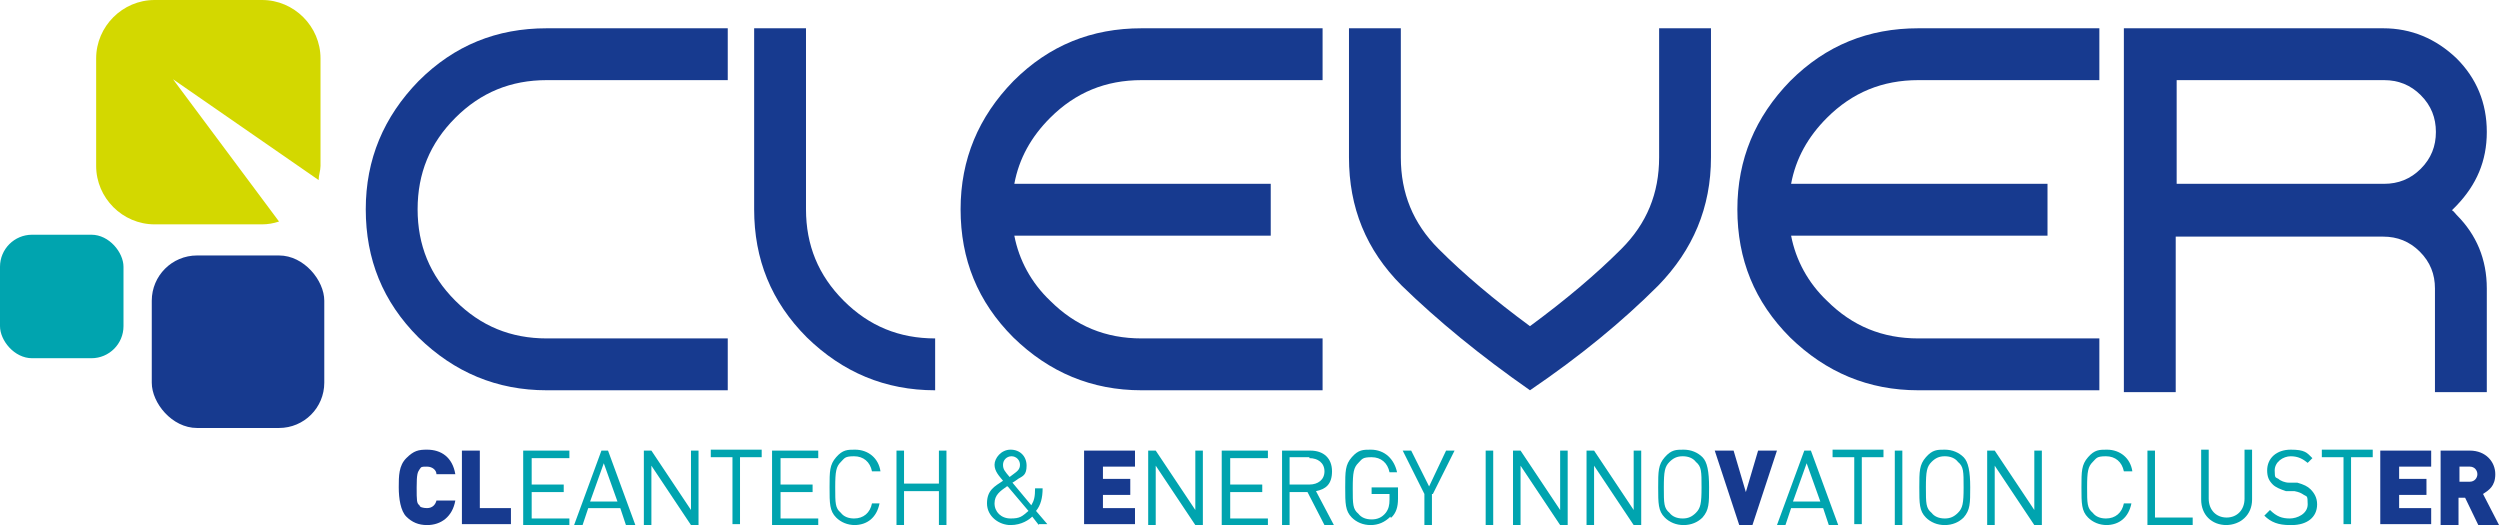 <?xml version="1.0" encoding="UTF-8"?>
<svg id="Livello_1" xmlns="http://www.w3.org/2000/svg" version="1.1" viewBox="0 0 265.2 55.7">
  <!-- Generator: Adobe Illustrator 29.0.1, SVG Export Plug-In . SVG Version: 2.1.0 Build 192)  -->
  <defs>
    <style>
      .st0 {
        fill: #d3d800;
      }

      .st1 {
        fill: #173a8f;
      }

      .st2 {
        fill: #00a4af;
      }
    </style>
  </defs>
  <g id="Livello_11" data-name="Livello_1">
    <g>
      <g>
        <path class="st0" d="M18.2,8.3l15.6,10.8c0-.5.2-1,.2-1.5V6.2C34,2.8,31.2,0,27.8,0h-11.4C13,0,10.2,2.8,10.2,6.2v11.4c0,3.4,2.8,6.2,6.2,6.2h11.4c.6,0,1.2-.1,1.8-.3l-11.4-15.3h0Z"/>
        <rect class="st1" x="16.1" y="27.1" width="18.3" height="18.3" rx="4.8" ry="4.8"/>
        <rect class="st2" y="24.9" width="13.1" height="13.1" rx="3.4" ry="3.4"/>
      </g>
      <g>
        <path class="st1" d="M45.3,55.7c-.9,0-1.6-.3-2.2-.9s-.8-1.9-.8-3.1,0-2.3.8-3.1,1.3-.9,2.2-.9c1.5,0,2.7.8,3,2.6h-2c0-.4-.4-.8-1-.8s-.6,0-.8.3-.3.5-.3,1.9,0,1.7.3,1.9c0,.2.4.3.8.3.6,0,.9-.4,1-.8h2c-.3,1.7-1.5,2.6-3,2.6Z"/>
        <path class="st1" d="M49,55.7v-7.9h1.9v6.1h3.3v1.7h-5.2Z"/>
        <path class="st2" d="M55.5,55.7v-7.9h4.9v.8h-4v2.8h3.4v.8h-3.4v2.8h4v.8h-4.9Z"/>
        <path class="st2" d="M66.4,55.7l-.6-1.8h-3.4l-.6,1.8h-.9l2.9-7.9h.7l2.9,7.9h-1ZM64.1,49l-1.5,4.2h2.9l-1.5-4.2h0Z"/>
        <path class="st2" d="M73.3,55.7l-4.2-6.3v6.3h-.8v-7.9h.8l4.2,6.3v-6.3h.8v7.9h-.8Z"/>
        <path class="st2" d="M78.5,48.5v7.1h-.8v-7.1h-2.3v-.8h5.4v.8s-2.3,0-2.3,0Z"/>
        <path class="st2" d="M81.9,55.7v-7.9h4.9v.8h-4v2.8h3.4v.8h-3.4v2.8h4v.8h-4.9Z"/>
        <path class="st2" d="M90.7,55.7c-.8,0-1.5-.3-2-.8-.7-.7-.7-1.5-.7-3.2s0-2.4.7-3.2,1.2-.8,2-.8c1.4,0,2.5.9,2.7,2.3h-.9c-.2-1-.9-1.6-1.9-1.6s-1,.2-1.4.6c-.5.5-.6,1-.6,2.7s0,2.2.6,2.7c.3.4.8.6,1.4.6,1,0,1.7-.6,1.9-1.6h.8c-.3,1.5-1.3,2.3-2.7,2.3h0Z"/>
        <path class="st2" d="M99.6,55.7v-3.6h-3.7v3.6h-.8v-7.9h.8v3.5h3.7v-3.5h.8v7.9h-.8Z"/>
        <path class="st2" d="M110.2,55.7l-.7-.9c-.3.3-1.1.9-2.3.9s-2.5-.9-2.5-2.3.8-1.8,1.7-2.4c-.4-.5-.9-1-.9-1.7s.7-1.6,1.7-1.6,1.7.7,1.7,1.7-.4,1.1-.9,1.4c0,0-.4.3-.6.4l2,2.4c.3-.5.4-.9.4-1.8h.8c0,1-.2,1.8-.7,2.4l1.2,1.4h-1.1.2ZM106.8,51.6c-.7.5-1.3.9-1.3,1.8s.7,1.6,1.7,1.6,1.2-.2,1.9-.8l-2.2-2.6h0ZM107.3,48.4c-.5,0-.9.4-.9.9s.2.7.7,1.3c0,0,.4-.3.4-.3.4-.3.7-.5.7-1s-.4-.9-.9-.9Z"/>
        <path class="st1" d="M115,55.7v-7.9h5.4v1.7h-3.4v1.3h2.9v1.7h-2.9v1.4h3.4v1.7h-5.4Z"/>
        <path class="st2" d="M126.8,55.7l-4.2-6.3v6.3h-.8v-7.9h.8l4.2,6.3v-6.3h.8v7.9h-.8Z"/>
        <path class="st2" d="M129.6,55.7v-7.9h4.9v.8h-4v2.8h3.4v.8h-3.4v2.8h4v.8h-4.9Z"/>
        <path class="st2" d="M140.5,55.7l-1.8-3.5h-1.9v3.5h-.8v-7.9h3c1.4,0,2.3.8,2.3,2.2s-.7,1.9-1.7,2.1l1.9,3.6s-1,0-1,0ZM138.9,48.5h-2.1v2.9h2.1c.9,0,1.6-.5,1.6-1.4s-.7-1.4-1.6-1.4h0Z"/>
        <path class="st2" d="M147.5,54.8c-.6.6-1.3.9-2.1.9s-1.5-.3-2-.8c-.7-.7-.7-1.5-.7-3.2s0-2.4.7-3.2,1.2-.8,2-.8c1.5,0,2.5,1,2.8,2.4h-.8c-.2-1-.9-1.6-1.9-1.6s-1,.2-1.4.6c-.5.5-.6,1-.6,2.7s0,2.2.6,2.7c.3.4.8.6,1.4.6s1.1-.2,1.5-.7c.3-.4.4-.8.4-1.4v-.6h-1.9v-.7h2.8v1.2c0,.9-.2,1.5-.7,2h-.1Z"/>
        <path class="st2" d="M151.9,52.4v3.3h-.8v-3.3l-2.3-4.6h.9l1.9,3.8,1.8-3.8h.9l-2.3,4.6h0Z"/>
        <path class="st2" d="M157.6,55.7v-7.9h.8v7.9h-.8Z"/>
        <path class="st2" d="M165.5,55.7l-4.2-6.3v6.3h-.8v-7.9h.8l4.2,6.3v-6.3h.8v7.9h-.8Z"/>
        <path class="st2" d="M173.3,55.7l-4.2-6.3v6.3h-.8v-7.9h.8l4.2,6.3v-6.3h.8v7.9h-.8Z"/>
        <path class="st2" d="M180.6,54.9c-.5.5-1.2.8-2,.8s-1.5-.3-2-.8c-.7-.7-.7-1.5-.7-3.2s0-2.4.7-3.2,1.2-.8,2-.8,1.5.3,2,.8.7,1.5.7,3.2,0,2.4-.7,3.2ZM179.9,49c-.3-.4-.8-.6-1.4-.6s-1,.2-1.4.6c-.5.5-.6,1-.6,2.7s0,2.2.6,2.7c.3.4.8.6,1.4.6s1-.2,1.4-.6c.5-.5.6-1,.6-2.7s0-2.2-.6-2.7Z"/>
        <path class="st1" d="M185.9,55.7h-1.4l-2.6-7.9h2l1.3,4.4,1.3-4.4h2l-2.6,7.9Z"/>
        <path class="st2" d="M194,55.7l-.6-1.8h-3.4l-.6,1.8h-.9l2.9-7.9h.7l2.9,7.9h-1ZM191.7,49l-1.5,4.2h2.9l-1.5-4.2h.1Z"/>
        <path class="st2" d="M197.5,48.5v7.1h-.8v-7.1h-2.3v-.8h5.4v.8h-2.3,0Z"/>
        <path class="st2" d="M201,55.7v-7.9h.8v7.9h-.8Z"/>
        <path class="st2" d="M208.3,54.9c-.5.5-1.2.8-2,.8s-1.5-.3-2-.8c-.7-.7-.7-1.5-.7-3.2s0-2.4.7-3.2,1.2-.8,2-.8,1.5.3,2,.8.7,1.5.7,3.2,0,2.4-.7,3.2ZM207.7,49c-.3-.4-.8-.6-1.4-.6s-1,.2-1.4.6c-.5.5-.6,1-.6,2.7s0,2.2.6,2.7c.3.4.8.6,1.4.6s1-.2,1.4-.6c.5-.5.6-1,.6-2.7s0-2.2-.6-2.7Z"/>
        <path class="st2" d="M215.8,55.7l-4.2-6.3v6.3h-.8v-7.9h.8l4.2,6.3v-6.3h.8v7.9h-.8Z"/>
        <path class="st2" d="M223.5,55.7c-.8,0-1.5-.3-2-.8-.7-.7-.7-1.5-.7-3.2s0-2.4.7-3.2,1.2-.8,2-.8c1.4,0,2.5.9,2.7,2.3h-.9c-.2-1-.9-1.6-1.9-1.6s-1,.2-1.4.6c-.5.5-.6,1-.6,2.7s0,2.2.6,2.7c.3.4.8.6,1.4.6,1,0,1.7-.6,1.9-1.6h.8c-.3,1.5-1.3,2.3-2.7,2.3h0Z"/>
        <path class="st2" d="M227.8,55.7v-7.9h.8v7.1h4v.8h-4.9,0Z"/>
        <path class="st2" d="M236.2,55.7c-1.6,0-2.7-1.1-2.7-2.7v-5.3h.8v5.2c0,1.2.8,2,1.9,2s1.9-.8,1.9-2v-5.2h.8v5.3c0,1.6-1.2,2.7-2.8,2.7h.1Z"/>
        <path class="st2" d="M242.9,55.7c-1.2,0-2-.3-2.7-1l.6-.6c.7.7,1.3.9,2.1.9s1.9-.5,1.9-1.5-.1-.8-.4-1-.5-.3-1-.4h-.9c-.6-.2-1.1-.4-1.4-.7-.4-.4-.6-.8-.6-1.5,0-1.3,1-2.2,2.5-2.2s1.7.3,2.3.9l-.5.5c-.5-.4-1-.7-1.8-.7s-1.7.6-1.7,1.5.1.7.4.9c.2.2.7.4,1.1.4h.9c.7.2,1.1.4,1.4.7.4.4.7.9.7,1.6,0,1.4-1.1,2.2-2.7,2.2h-.2Z"/>
        <path class="st2" d="M249.4,48.5v7.1h-.8v-7.1h-2.3v-.8h5.4v.8h-2.3,0Z"/>
        <path class="st1" d="M252.5,55.7v-7.9h5.4v1.7h-3.4v1.3h2.9v1.7h-2.9v1.4h3.4v1.7h-5.4Z"/>
        <path class="st1" d="M262.9,55.7l-1.4-2.9h-.7v2.9h-1.9v-7.9h3.1c1.7,0,2.7,1.2,2.7,2.5s-.7,1.7-1.3,2.1l1.7,3.3h-2.2ZM262,49.5h-1.1v1.6h1.1c.5,0,.8-.4.8-.8s-.3-.8-.8-.8Z"/>
      </g>
      <g>
        <path class="st1" d="M58,3h19.2v5.5h-19.2c-3.8,0-7,1.3-9.7,4s-4,5.9-4,9.7,1.3,7,4,9.7,5.9,4,9.7,4h19.2v5.5h-19.2c-5.3,0-9.8-1.9-13.6-5.6-3.8-3.8-5.6-8.3-5.6-13.6s1.9-9.8,5.6-13.6c3.8-3.8,8.3-5.6,13.6-5.6Z"/>
        <path class="st1" d="M80,22.2V3h5.5v19.2c0,3.8,1.3,7,4,9.7s5.9,4,9.7,4v5.5c-5.3,0-9.8-1.9-13.6-5.6-3.8-3.8-5.6-8.3-5.6-13.6Z"/>
        <path class="st1" d="M121.1,3h19.2v5.5h-19.2c-3.8,0-7,1.3-9.7,4-2,2-3.3,4.3-3.8,7h27.2v5.5h-27.2c.5,2.6,1.8,5,3.8,6.9,2.7,2.7,5.9,4,9.7,4h19.2v5.5h-19.2c-5.3,0-9.8-1.9-13.6-5.6-3.8-3.8-5.6-8.3-5.6-13.6s1.9-9.8,5.6-13.6c3.8-3.8,8.3-5.6,13.6-5.6Z"/>
        <path class="st1" d="M143.1,16.7V3h5.5v13.7c0,3.8,1.3,7,4,9.7s5.9,5.4,9.7,8.2c3.8-2.8,7-5.5,9.7-8.2s4-5.9,4-9.7V3h5.5v13.7c0,5.3-1.9,9.8-5.6,13.6-3.8,3.8-8.3,7.5-13.6,11.1-5.3-3.7-9.8-7.4-13.6-11.1-3.8-3.8-5.6-8.3-5.6-13.6h0Z"/>
        <path class="st1" d="M203.5,3h19.2v5.5h-19.2c-3.8,0-7,1.3-9.7,4-2,2-3.3,4.3-3.8,7h27.2v5.5h-27.2c.5,2.6,1.8,5,3.8,6.9,2.7,2.7,5.9,4,9.7,4h19.2v5.5h-19.2c-5.3,0-9.8-1.9-13.6-5.6-3.8-3.8-5.6-8.3-5.6-13.6s1.9-9.8,5.6-13.6c3.8-3.8,8.3-5.6,13.6-5.6Z"/>
        <path class="st1" d="M225.4,3h27.4c3,0,5.6,1.1,7.8,3.2,2.1,2.1,3.2,4.7,3.2,7.8s-1.1,5.6-3.2,7.8c-.2.2-.3.3-.5.5.2.1.3.3.5.5,2.1,2.1,3.2,4.7,3.2,7.8v11h-5.5v-11c0-1.5-.5-2.8-1.6-3.9s-2.4-1.6-3.9-1.6h-22v16.5h-5.5V3h.1ZM230.9,8.5v11h22c1.5,0,2.8-.5,3.9-1.6,1.1-1.1,1.6-2.4,1.6-3.9s-.5-2.8-1.6-3.9c-1.1-1.1-2.4-1.6-3.9-1.6h-22Z"/>
      </g>
    </g>
  </g>
</svg>